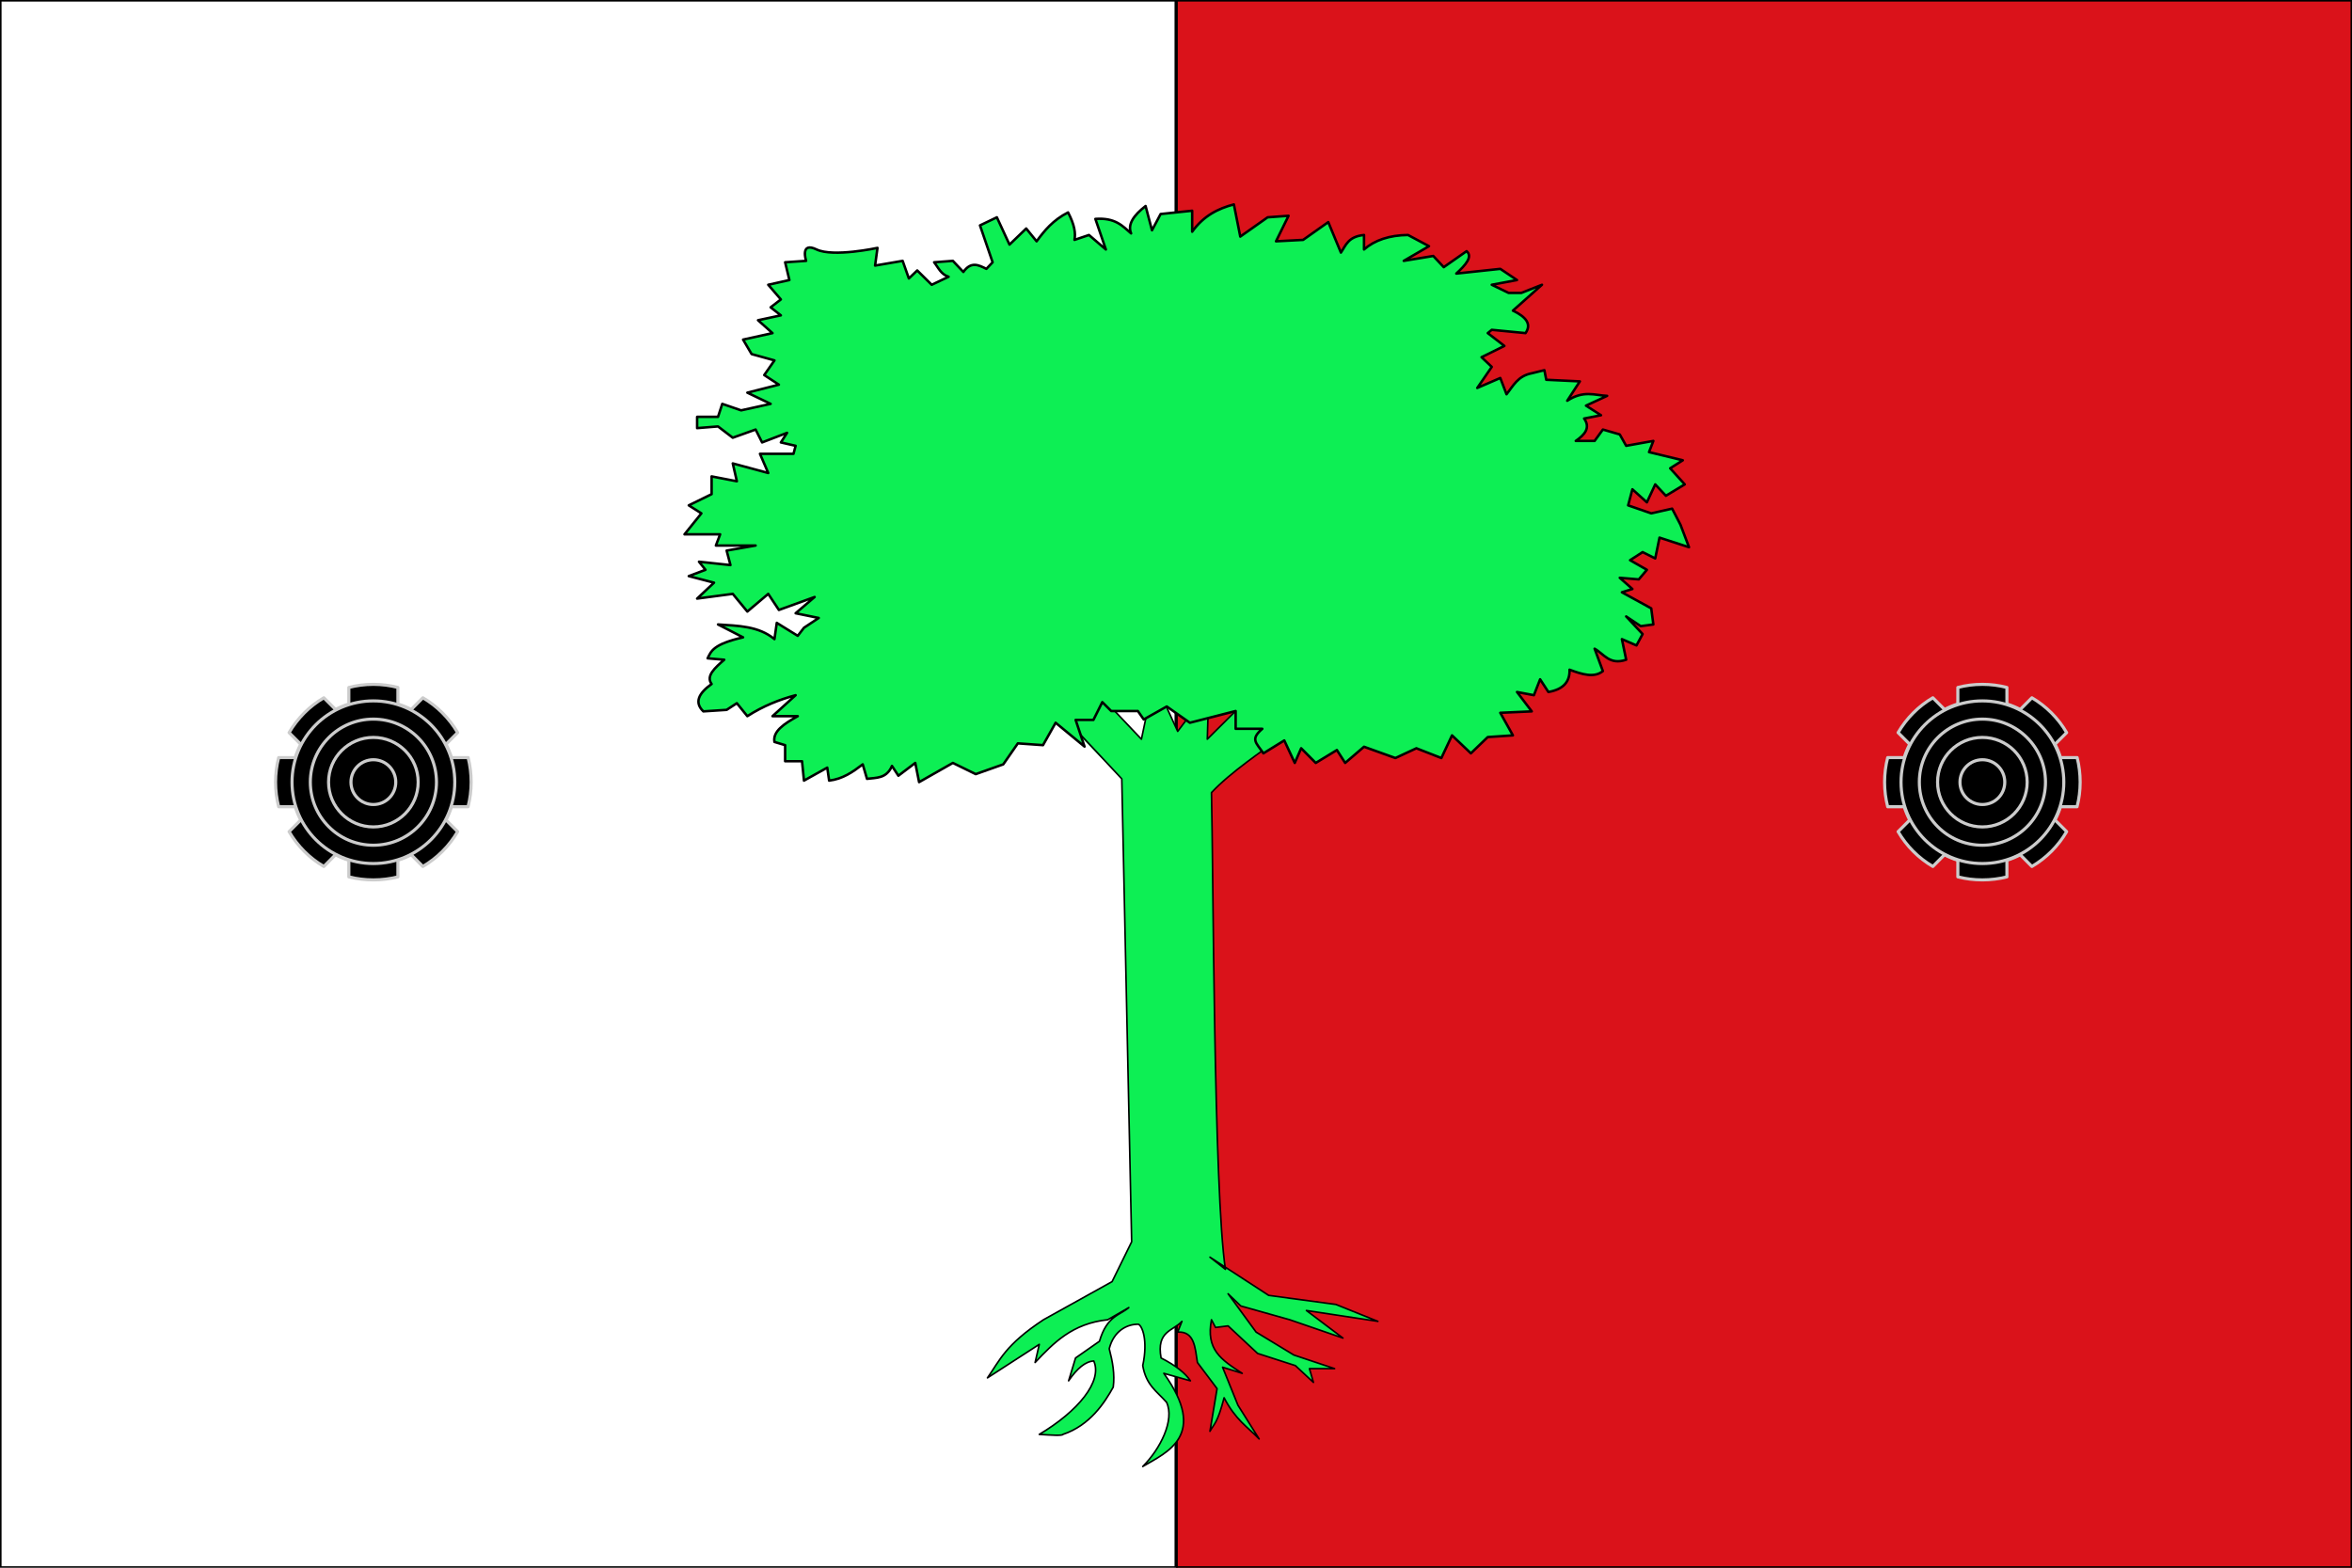 <?xml version="1.0" encoding="UTF-8"?>
<!DOCTYPE svg PUBLIC "-//W3C//DTD SVG 1.1//EN" "http://www.w3.org/Graphics/SVG/1.1/DTD/svg11.dtd">
<svg version="1.2" width="264.58mm" height="176.39mm" viewBox="0 0 26458 17639" preserveAspectRatio="xMidYMid" fill-rule="evenodd" stroke-width="28.222" stroke-linejoin="round" xmlns="http://www.w3.org/2000/svg" xmlns:ooo="http://xml.openoffice.org/svg/export" xmlns:xlink="http://www.w3.org/1999/xlink" xmlns:presentation="http://sun.com/xmlns/staroffice/presentation" xmlns:smil="http://www.w3.org/2001/SMIL20/" xmlns:anim="urn:oasis:names:tc:opendocument:xmlns:animation:1.0" xml:space="preserve">
 <rect x="0" y="0" width="26458" height="17639" fill="#333333" stroke="none"/>
 <defs class="ClipPathGroup">
  <clipPath id="presentation_clip_path" clipPathUnits="userSpaceOnUse">
   <rect x="0" y="0" width="26458" height="17639"/>
  </clipPath>
 </defs>
 <defs class="TextShapeIndex">
  <g ooo:slide="id1" ooo:id-list="id3 id4 id5 id6 id7 id8 id9 id10 id11 id12 id13 id14 id15 id16 id17"/>
 </defs>
 <defs class="EmbeddedBulletChars">
  <g id="bullet-char-template(57356)" transform="scale(0,-0)">
   <path d="M 580,1141 L 1163,571 580,0 -4,571 580,1141 Z"/>
  </g>
  <g id="bullet-char-template(57354)" transform="scale(0,-0)">
   <path d="M 8,1128 L 1137,1128 1137,0 8,0 8,1128 Z"/>
  </g>
  <g id="bullet-char-template(10146)" transform="scale(0,-0)">
   <path d="M 174,0 L 602,739 174,1481 1456,739 174,0 Z M 1358,739 L 309,1346 659,739 1358,739 Z"/>
  </g>
  <g id="bullet-char-template(10132)" transform="scale(0,-0)">
   <path d="M 2015,739 L 1276,0 717,0 1260,543 174,543 174,936 1260,936 717,1481 1274,1481 2015,739 Z"/>
  </g>
  <g id="bullet-char-template(10007)" transform="scale(0,-0)">
   <path d="M 0,-2 C -7,14 -16,27 -25,37 L 356,567 C 262,823 215,952 215,954 215,979 228,992 255,992 264,992 276,990 289,987 310,991 331,999 354,1012 L 381,999 492,748 772,1049 836,1024 860,1049 C 881,1039 901,1025 922,1006 886,937 835,863 770,784 769,783 710,716 594,584 L 774,223 C 774,196 753,168 711,139 L 727,119 C 717,90 699,76 672,76 641,76 570,178 457,381 L 164,-76 C 142,-110 111,-127 72,-127 30,-127 9,-110 8,-76 1,-67 -2,-52 -2,-32 -2,-23 -1,-13 0,-2 Z"/>
  </g>
  <g id="bullet-char-template(10004)" transform="scale(0,-0)">
   <path d="M 285,-33 C 182,-33 111,30 74,156 52,228 41,333 41,471 41,549 55,616 82,672 116,743 169,778 240,778 293,778 328,747 346,684 L 369,508 C 377,444 397,411 428,410 L 1163,1116 C 1174,1127 1196,1133 1229,1133 1271,1133 1292,1118 1292,1087 L 1292,965 C 1292,929 1282,901 1262,881 L 442,47 C 390,-6 338,-33 285,-33 Z"/>
  </g>
  <g id="bullet-char-template(9679)" transform="scale(0,-0)">
   <path d="M 813,0 C 632,0 489,54 383,161 276,268 223,411 223,592 223,773 276,916 383,1023 489,1130 632,1184 813,1184 992,1184 1136,1130 1245,1023 1353,916 1407,772 1407,592 1407,412 1353,268 1245,161 1136,54 992,0 813,0 Z"/>
  </g>
  <g id="bullet-char-template(8226)" transform="scale(0,-0)">
   <path d="M 346,457 C 273,457 209,483 155,535 101,586 74,649 74,723 74,796 101,859 155,911 209,963 273,989 346,989 419,989 480,963 531,910 582,859 608,796 608,723 608,648 583,586 532,535 482,483 420,457 346,457 Z"/>
  </g>
  <g id="bullet-char-template(8211)" transform="scale(0,-0)">
   <path d="M -4,459 L 1135,459 1135,606 -4,606 -4,459 Z"/>
  </g>
 </defs>
 <defs class="TextEmbeddedBitmaps"/>
 <g>
  <g id="id2" class="Master_Slide">
   <g id="bg-id2" class="Background"/>
   <g id="bo-id2" class="BackgroundObjects"/>
  </g>
 </g>
 <g class="SlideGroup">
  <g>
   <g id="id1" class="Slide" clip-path="url(#presentation_clip_path)">
    <g class="Page">
     <g class="com.sun.star.drawing.PolyPolygonShape">
      <g id="id3">
       <rect class="BoundingBox" stroke="none" fill="none" x="13211" y="-18" width="13267" height="17677"/>
       <path fill="rgb(218,18,26)" stroke="none" d="M 19844,17640 L 13229,17640 13229,0 26459,0 26459,17640 19844,17640 Z"/>
       <path fill="none" stroke="rgb(0,0,0)" stroke-width="35" stroke-linejoin="miter" d="M 19844,17640 L 13229,17640 13229,0 26459,0 26459,17640 19844,17640 Z"/>
      </g>
     </g>
     <g class="com.sun.star.drawing.PolyPolygonShape">
      <g id="id4">
       <rect class="BoundingBox" stroke="none" fill="none" x="-18" y="-18" width="13267" height="17677"/>
       <path fill="rgb(255,255,255)" stroke="none" d="M 6615,17640 L 0,17640 0,0 13230,0 13230,17640 6615,17640 Z"/>
       <path fill="none" stroke="rgb(0,0,0)" stroke-width="35" stroke-linejoin="miter" d="M 6615,17640 L 0,17640 0,0 13230,0 13230,17640 6615,17640 Z"/>
      </g>
     </g>
     <g class="com.sun.star.drawing.ClosedBezierShape">
      <g id="id5">
       <rect class="BoundingBox" stroke="none" fill="none" x="3082" y="7682" width="2237" height="2237"/>
       <path fill="rgb(0,0,0)" stroke="none" d="M 4200,7700 C 4105,7700 4012,7712 3924,7735 L 3924,7921 C 3871,7937 3822,7958 3775,7983 L 3643,7851 C 3481,7946 3347,8081 3252,8243 L 3383,8374 C 3358,8422 3337,8471 3321,8524 L 3135,8524 C 3112,8612 3100,8705 3100,8800 3100,8896 3112,8988 3135,9077 L 3321,9077 C 3337,9129 3358,9178 3383,9226 L 3252,9357 C 3347,9519 3481,9654 3643,9749 L 3774,9617 C 3822,9642 3871,9663 3924,9679 L 3924,9866 C 4012,9888 4105,9900 4200,9900 4295,9900 4388,9888 4476,9866 L 4476,9679 C 4529,9663 4578,9642 4626,9617 L 4757,9749 C 4919,9654 5053,9519 5148,9357 L 5017,9226 C 5042,9178 5063,9129 5079,9077 L 5265,9077 C 5288,8988 5300,8896 5300,8800 5300,8705 5288,8612 5266,8524 L 5079,8524 C 5063,8471 5042,8422 5017,8374 L 5148,8243 C 5053,8081 4919,7946 4757,7851 L 4626,7983 C 4578,7958 4529,7937 4476,7921 L 4476,7735 C 4388,7712 4295,7700 4200,7700 Z"/>
       <path fill="none" stroke="rgb(204,204,204)" stroke-width="35" stroke-linejoin="miter" d="M 4200,7700 C 4105,7700 4012,7712 3924,7735 L 3924,7921 C 3871,7937 3822,7958 3775,7983 L 3643,7851 C 3481,7946 3347,8081 3252,8243 L 3383,8374 C 3358,8422 3337,8471 3321,8524 L 3135,8524 C 3112,8612 3100,8705 3100,8800 3100,8896 3112,8988 3135,9077 L 3321,9077 C 3337,9129 3358,9178 3383,9226 L 3252,9357 C 3347,9519 3481,9654 3643,9749 L 3774,9617 C 3822,9642 3871,9663 3924,9679 L 3924,9866 C 4012,9888 4105,9900 4200,9900 4295,9900 4388,9888 4476,9866 L 4476,9679 C 4529,9663 4578,9642 4626,9617 L 4757,9749 C 4919,9654 5053,9519 5148,9357 L 5017,9226 C 5042,9178 5063,9129 5079,9077 L 5265,9077 C 5288,8988 5300,8896 5300,8800 5300,8705 5288,8612 5266,8524 L 5079,8524 C 5063,8471 5042,8422 5017,8374 L 5148,8243 C 5053,8081 4919,7946 4757,7851 L 4626,7983 C 4578,7958 4529,7937 4476,7921 L 4476,7735 C 4388,7712 4295,7700 4200,7700 Z"/>
      </g>
     </g>
     <g class="com.sun.star.drawing.ClosedBezierShape">
      <g id="id6">
       <rect class="BoundingBox" stroke="none" fill="none" x="3267" y="7868" width="1868" height="1867"/>
       <path fill="rgb(0,0,0)" stroke="none" d="M 5116,8800 C 5116,9306 4706,9716 4200,9716 3695,9716 3285,9306 3285,8800 3285,8296 3695,7886 4200,7886 4706,7886 5116,8296 5116,8800 Z"/>
       <path fill="none" stroke="rgb(204,204,204)" stroke-width="35" stroke-linejoin="miter" d="M 5116,8800 C 5116,9306 4706,9716 4200,9716 3695,9716 3285,9306 3285,8800 3285,8296 3695,7886 4200,7886 4706,7886 5116,8296 5116,8800 Z"/>
      </g>
     </g>
     <g class="com.sun.star.drawing.ClosedBezierShape">
      <g id="id7">
       <rect class="BoundingBox" stroke="none" fill="none" x="3473" y="8073" width="1456" height="1456"/>
       <path fill="rgb(0,0,0)" stroke="none" d="M 4910,8800 C 4910,9192 4592,9510 4200,9510 3808,9510 3491,9192 3491,8800 3491,8409 3808,8091 4200,8091 4592,8091 4910,8409 4910,8800 Z"/>
       <path fill="none" stroke="rgb(204,204,204)" stroke-width="35" stroke-linejoin="miter" d="M 4910,8800 C 4910,9192 4592,9510 4200,9510 3808,9510 3491,9192 3491,8800 3491,8409 3808,8091 4200,8091 4592,8091 4910,8409 4910,8800 Z"/>
      </g>
     </g>
     <g class="com.sun.star.drawing.ClosedBezierShape">
      <g id="id8">
       <rect class="BoundingBox" stroke="none" fill="none" x="3678" y="8279" width="1045" height="1044"/>
       <path fill="rgb(0,0,0)" stroke="none" d="M 4704,8800 C 4704,9078 4478,9304 4200,9304 3922,9304 3696,9078 3696,8800 3696,8522 3922,8297 4200,8297 4478,8297 4704,8522 4704,8800 Z"/>
       <path fill="none" stroke="rgb(204,204,204)" stroke-width="35" stroke-linejoin="miter" d="M 4704,8800 C 4704,9078 4478,9304 4200,9304 3922,9304 3696,9078 3696,8800 3696,8522 3922,8297 4200,8297 4478,8297 4704,8522 4704,8800 Z"/>
      </g>
     </g>
     <g class="com.sun.star.drawing.ClosedBezierShape">
      <g id="id9">
       <rect class="BoundingBox" stroke="none" fill="none" x="3930" y="8530" width="541" height="541"/>
       <path fill="rgb(0,0,0)" stroke="none" d="M 4452,8800 C 4452,8940 4340,9052 4200,9052 4061,9052 3948,8940 3948,8800 3948,8661 4061,8548 4200,8548 4340,8548 4452,8661 4452,8800 Z"/>
       <path fill="none" stroke="rgb(204,204,204)" stroke-width="35" stroke-linejoin="miter" d="M 4452,8800 C 4452,8940 4340,9052 4200,9052 4061,9052 3948,8940 3948,8800 3948,8661 4061,8548 4200,8548 4340,8548 4452,8661 4452,8800 Z"/>
      </g>
     </g>
     <g class="com.sun.star.drawing.ClosedBezierShape">
      <g id="id10">
       <rect class="BoundingBox" stroke="none" fill="none" x="21182" y="7682" width="2237" height="2237"/>
       <path fill="rgb(0,0,0)" stroke="none" d="M 22300,7700 C 22205,7700 22112,7712 22024,7735 L 22024,7921 C 21971,7937 21922,7958 21875,7983 L 21743,7851 C 21581,7946 21447,8081 21352,8243 L 21483,8374 C 21458,8422 21437,8471 21421,8524 L 21235,8524 C 21212,8612 21200,8705 21200,8800 21200,8896 21212,8988 21235,9077 L 21421,9077 C 21437,9129 21458,9178 21483,9226 L 21352,9357 C 21447,9519 21581,9654 21743,9749 L 21874,9617 C 21922,9642 21971,9663 22024,9679 L 22024,9866 C 22112,9888 22205,9900 22300,9900 22395,9900 22488,9888 22576,9866 L 22576,9679 C 22629,9663 22678,9642 22726,9617 L 22857,9749 C 23019,9654 23153,9519 23248,9357 L 23117,9226 C 23142,9178 23163,9129 23179,9077 L 23365,9077 C 23388,8988 23400,8896 23400,8800 23400,8705 23388,8612 23366,8524 L 23179,8524 C 23163,8471 23142,8422 23117,8374 L 23248,8243 C 23153,8081 23019,7946 22857,7851 L 22726,7983 C 22678,7958 22629,7937 22576,7921 L 22576,7735 C 22488,7712 22395,7700 22300,7700 Z"/>
       <path fill="none" stroke="rgb(204,204,204)" stroke-width="35" stroke-linejoin="miter" d="M 22300,7700 C 22205,7700 22112,7712 22024,7735 L 22024,7921 C 21971,7937 21922,7958 21875,7983 L 21743,7851 C 21581,7946 21447,8081 21352,8243 L 21483,8374 C 21458,8422 21437,8471 21421,8524 L 21235,8524 C 21212,8612 21200,8705 21200,8800 21200,8896 21212,8988 21235,9077 L 21421,9077 C 21437,9129 21458,9178 21483,9226 L 21352,9357 C 21447,9519 21581,9654 21743,9749 L 21874,9617 C 21922,9642 21971,9663 22024,9679 L 22024,9866 C 22112,9888 22205,9900 22300,9900 22395,9900 22488,9888 22576,9866 L 22576,9679 C 22629,9663 22678,9642 22726,9617 L 22857,9749 C 23019,9654 23153,9519 23248,9357 L 23117,9226 C 23142,9178 23163,9129 23179,9077 L 23365,9077 C 23388,8988 23400,8896 23400,8800 23400,8705 23388,8612 23366,8524 L 23179,8524 C 23163,8471 23142,8422 23117,8374 L 23248,8243 C 23153,8081 23019,7946 22857,7851 L 22726,7983 C 22678,7958 22629,7937 22576,7921 L 22576,7735 C 22488,7712 22395,7700 22300,7700 Z"/>
      </g>
     </g>
     <g class="com.sun.star.drawing.ClosedBezierShape">
      <g id="id11">
       <rect class="BoundingBox" stroke="none" fill="none" x="21367" y="7868" width="1868" height="1867"/>
       <path fill="rgb(0,0,0)" stroke="none" d="M 23216,8800 C 23216,9306 22806,9716 22300,9716 21795,9716 21385,9306 21385,8800 21385,8296 21795,7886 22300,7886 22806,7886 23216,8296 23216,8800 Z"/>
       <path fill="none" stroke="rgb(204,204,204)" stroke-width="35" stroke-linejoin="miter" d="M 23216,8800 C 23216,9306 22806,9716 22300,9716 21795,9716 21385,9306 21385,8800 21385,8296 21795,7886 22300,7886 22806,7886 23216,8296 23216,8800 Z"/>
      </g>
     </g>
     <g class="com.sun.star.drawing.ClosedBezierShape">
      <g id="id12">
       <rect class="BoundingBox" stroke="none" fill="none" x="21573" y="8073" width="1456" height="1456"/>
       <path fill="rgb(0,0,0)" stroke="none" d="M 23010,8800 C 23010,9192 22692,9510 22300,9510 21908,9510 21591,9192 21591,8800 21591,8409 21908,8091 22300,8091 22692,8091 23010,8409 23010,8800 Z"/>
       <path fill="none" stroke="rgb(204,204,204)" stroke-width="35" stroke-linejoin="miter" d="M 23010,8800 C 23010,9192 22692,9510 22300,9510 21908,9510 21591,9192 21591,8800 21591,8409 21908,8091 22300,8091 22692,8091 23010,8409 23010,8800 Z"/>
      </g>
     </g>
     <g class="com.sun.star.drawing.ClosedBezierShape">
      <g id="id13">
       <rect class="BoundingBox" stroke="none" fill="none" x="21778" y="8279" width="1045" height="1044"/>
       <path fill="rgb(0,0,0)" stroke="none" d="M 22804,8800 C 22804,9078 22578,9304 22300,9304 22022,9304 21796,9078 21796,8800 21796,8522 22022,8297 22300,8297 22578,8297 22804,8522 22804,8800 Z"/>
       <path fill="none" stroke="rgb(204,204,204)" stroke-width="35" stroke-linejoin="miter" d="M 22804,8800 C 22804,9078 22578,9304 22300,9304 22022,9304 21796,9078 21796,8800 21796,8522 22022,8297 22300,8297 22578,8297 22804,8522 22804,8800 Z"/>
      </g>
     </g>
     <g class="com.sun.star.drawing.ClosedBezierShape">
      <g id="id14">
       <rect class="BoundingBox" stroke="none" fill="none" x="22030" y="8530" width="541" height="541"/>
       <path fill="rgb(0,0,0)" stroke="none" d="M 22552,8800 C 22552,8940 22440,9052 22300,9052 22161,9052 22048,8940 22048,8800 22048,8661 22161,8548 22300,8548 22440,8548 22552,8661 22552,8800 Z"/>
       <path fill="none" stroke="rgb(204,204,204)" stroke-width="35" stroke-linejoin="miter" d="M 22552,8800 C 22552,8940 22440,9052 22300,9052 22161,9052 22048,8940 22048,8800 22048,8661 22161,8548 22300,8548 22440,8548 22552,8661 22552,8800 Z"/>
      </g>
     </g>
     <g class="com.sun.star.drawing.ClosedBezierShape">
      <g id="id15">
       <rect class="BoundingBox" stroke="none" fill="none" x="11108" y="7645" width="4393" height="8856"/>
       <path fill="rgb(13,239,84)" stroke="none" d="M 12351,7801 L 12132,8264 12619,8763 12730,13972 12510,14420 11738,14849 C 11306,15134 11247,15306 11108,15503 L 11691,15126 11644,15330 C 11852,15110 12062,14891 12461,14849 L 12698,14712 C 12598,14800 12452,14803 12368,15091 L 12099,15279 12021,15536 C 12116,15397 12210,15318 12304,15313 12405,15544 12125,15880 11691,16139 11816,16147 11953,16156 11957,16139 12263,16037 12428,15779 12523,15607 12542,15463 12516,15319 12478,15175 12528,14976 12677,14897 12806,14900 12846,14915 12917,15073 12855,15365 12893,15586 13010,15650 13123,15778 13216,15976 13053,16303 12855,16500 13129,16339 13593,16150 13092,15452 L 13391,15536 C 13336,15452 13229,15365 13061,15279 13006,14974 13196,14977 13296,14867 L 13248,14988 C 13438,14977 13444,15164 13470,15330 L 13691,15624 13611,16104 C 13660,16016 13695,16014 13770,15727 13901,15977 14030,16051 14164,16190 L 13926,15811 13753,15383 13974,15452 C 13735,15297 13563,15185 13628,14849 L 13674,14936 13815,14918 14147,15228 14572,15365 14775,15554 14730,15399 15013,15399 14555,15246 14130,14988 13815,14557 13958,14694 14509,14849 15107,15055 14696,14745 15500,14867 15028,14677 14272,14575 13611,14145 13785,14282 C 13654,13416 13649,9784 13628,8918 13841,8688 14024,8560 14209,8419 L 13881,8007 13581,8317 13598,7766 13248,8229 12981,7646 12840,8317 12351,7801 Z"/>
      </g>
     </g>
     <g class="com.sun.star.drawing.ClosedBezierShape">
      <g id="id16">
       <rect class="BoundingBox" stroke="none" fill="none" x="11073" y="7617" width="4432" height="8892"/>
       <path fill="rgb(13,239,84)" stroke="none" d="M 12351,7801 L 12000,8100 12619,8763 12730,13972 12510,14420 11738,14849 C 11306,15134 11247,15306 11108,15503 L 11691,15126 11644,15330 C 11852,15110 12062,14891 12461,14849 L 12698,14712 C 12598,14800 12452,14803 12368,15091 L 12099,15279 12021,15536 C 12116,15397 12210,15318 12304,15313 12405,15544 12125,15880 11691,16139 11816,16147 11953,16156 11957,16139 12263,16037 12428,15779 12523,15607 12542,15463 12516,15319 12478,15175 12528,14976 12677,14897 12806,14900 12846,14915 12917,15073 12855,15365 12893,15586 13010,15650 13123,15778 13216,15976 13053,16303 12855,16500 13129,16339 13593,16150 13092,15452 L 13391,15536 C 13336,15452 13229,15365 13061,15279 13006,14974 13196,14977 13296,14867 L 13248,14988 C 13438,14977 13444,15164 13470,15330 L 13691,15624 13611,16104 C 13660,16016 13695,16014 13770,15727 13901,15977 14030,16051 14164,16190 L 13926,15811 13753,15383 13974,15452 C 13735,15297 13563,15185 13628,14849 L 13674,14936 13815,14918 14147,15228 14572,15365 14775,15554 14730,15399 15013,15399 14555,15246 14130,14988 13815,14557 13958,14694 14509,14849 15107,15055 14696,14745 15500,14867 15028,14677 14272,14575 13611,14145 13785,14282 C 13654,13416 13649,9784 13628,8918 13841,8688 14215,8441 14400,8300 L 14000,7900 13581,8317 13598,7766 13248,8229 12981,7646 12840,8317 12351,7801 Z"/>
       <path fill="none" stroke="rgb(0,0,0)" stroke-width="18" stroke-linejoin="miter" d="M 12351,7801 L 12000,8100 12619,8763 12730,13972 12510,14420 11738,14849 C 11306,15134 11247,15306 11108,15503 L 11691,15126 11644,15330 C 11852,15110 12062,14891 12461,14849 L 12698,14712 C 12598,14800 12452,14803 12368,15091 L 12099,15279 12021,15536 C 12116,15397 12210,15318 12304,15313 12405,15544 12125,15880 11691,16139 11816,16147 11953,16156 11957,16139 12263,16037 12428,15779 12523,15607 12542,15463 12516,15319 12478,15175 12528,14976 12677,14897 12806,14900 12846,14915 12917,15073 12855,15365 12893,15586 13010,15650 13123,15778 13216,15976 13053,16303 12855,16500 13129,16339 13593,16150 13092,15452 L 13391,15536 C 13336,15452 13229,15365 13061,15279 13006,14974 13196,14977 13296,14867 L 13248,14988 C 13438,14977 13444,15164 13470,15330 L 13691,15624 13611,16104 C 13660,16016 13695,16014 13770,15727 13901,15977 14030,16051 14164,16190 L 13926,15811 13753,15383 13974,15452 C 13735,15297 13563,15185 13628,14849 L 13674,14936 13815,14918 14147,15228 14572,15365 14775,15554 14730,15399 15013,15399 14555,15246 14130,14988 13815,14557 13958,14694 14509,14849 15107,15055 14696,14745 15500,14867 15028,14677 14272,14575 13611,14145 13785,14282 C 13654,13416 13649,9784 13628,8918 13841,8688 14215,8441 14400,8300 L 14000,7900 13581,8317 13598,7766 13248,8229 12981,7646 12840,8317 12351,7801 Z"/>
      </g>
     </g>
     <g class="com.sun.star.drawing.ClosedBezierShape">
      <g id="id17">
       <rect class="BoundingBox" stroke="none" fill="none" x="7686" y="2286" width="11329" height="6529"/>
       <path fill="rgb(13,239,84)" stroke="none" d="M 12300,8100 L 12100,8100 12200,8400 11875,8132 11733,8384 11450,8364 11286,8600 10976,8710 10719,8584 10339,8800 10296,8584 10106,8728 10034,8618 C 9972,8763 9856,8749 9753,8763 L 9705,8600 C 9594,8685 9481,8765 9327,8783 L 9306,8637 9044,8783 9022,8565 8832,8565 8832,8384 8712,8348 C 8690,8230 8820,8143 8974,8058 L 8690,8058 8950,7822 C 8770,7871 8589,7941 8407,8058 L 8289,7912 8174,7987 7912,8004 C 7806,7902 7861,7799 8005,7696 7938,7606 8041,7515 8147,7423 L 7960,7407 C 8000,7327 8020,7249 8359,7171 L 8077,7026 C 8303,7042 8532,7042 8712,7191 L 8738,7008 8974,7154 9044,7063 9210,6953 8950,6900 9164,6717 8762,6863 8642,6682 8407,6881 8243,6682 7842,6735 8032,6556 7748,6482 7936,6411 7863,6320 8217,6358 8174,6195 8500,6138 8053,6138 8101,6012 7700,6012 7890,5776 7748,5686 8005,5560 8005,5360 8289,5415 8243,5214 8642,5322 8549,5106 8926,5106 8950,5016 8784,4978 8854,4870 8573,4978 8500,4833 8243,4925 8077,4798 7842,4817 7842,4690 8077,4690 8125,4544 8337,4617 8669,4544 8407,4418 8762,4328 8597,4220 8712,4055 8455,3984 8359,3821 8690,3748 8527,3603 8784,3548 8669,3458 8784,3369 8642,3204 8880,3151 8832,2951 9068,2935 C 9068,2935 8996,2715 9186,2807 9375,2897 9871,2789 9871,2789 L 9844,2988 10154,2935 10224,3133 10318,3043 10481,3204 10671,3114 C 10584,3087 10556,3011 10508,2951 L 10719,2935 10837,3060 C 10923,2938 11008,2981 11096,3025 L 11166,2951 11024,2536 11214,2445 11356,2752 11544,2571 11661,2715 C 11748,2596 11844,2477 12015,2390 12089,2532 12101,2624 12087,2699 L 12250,2644 12440,2807 12322,2463 C 12548,2447 12628,2543 12724,2626 12681,2523 12755,2421 12887,2318 L 12959,2591 13056,2408 13411,2371 13411,2607 C 13541,2426 13705,2346 13880,2300 L 13952,2662 14260,2445 14495,2428 14354,2715 14659,2699 14942,2499 15084,2842 C 15140,2761 15164,2662 15344,2644 L 15344,2807 C 15464,2702 15630,2646 15839,2644 L 16075,2770 15791,2935 16123,2880 16241,3006 16498,2826 C 16570,2887 16488,2981 16382,3078 L 16877,3025 17065,3151 16781,3204 16971,3296 17113,3296 17346,3204 17019,3495 C 17164,3564 17233,3645 17161,3748 L 16781,3711 16736,3748 16923,3892 16666,4019 16781,4128 16618,4365 16877,4253 16947,4436 C 17022,4344 17072,4230 17231,4200 L 17373,4165 17394,4273 17772,4291 17630,4509 C 17815,4388 17938,4448 18079,4454 L 17841,4564 18010,4672 17820,4709 C 17894,4812 17829,4890 17726,4961 L 17938,4961 18031,4833 18221,4888 18293,5016 18599,4961 18550,5087 18930,5179 18788,5269 18952,5450 18740,5578 18620,5450 18526,5652 18363,5505 18315,5686 18575,5776 18810,5723 18904,5904 19000,6157 18668,6049 18620,6283 18478,6212 18337,6303 18526,6411 18435,6519 18221,6501 18363,6627 18245,6664 18575,6845 18599,7026 18457,7045 18293,6936 18478,7134 18409,7262 18245,7191 18293,7423 C 18106,7487 18043,7357 17938,7299 L 18031,7551 C 17933,7630 17798,7588 17656,7535 17661,7666 17591,7756 17418,7786 L 17325,7643 17255,7822 17065,7786 17231,8004 16877,8020 17019,8274 16736,8293 16546,8476 16334,8274 16214,8529 15933,8419 15697,8529 15344,8402 15132,8584 15039,8439 14801,8584 14637,8419 14565,8584 14447,8331 14212,8476 C 14130,8354 14061,8320 14200,8200 L 13900,8200 13900,8000 13385,8132 13125,7949 12866,8095 12800,8000 12500,8000 12400,7900 12300,8100 Z"/>
       <path fill="none" stroke="rgb(0,0,0)" stroke-width="28" stroke-linejoin="round" d="M 12300,8100 L 12100,8100 12200,8400 11875,8132 11733,8384 11450,8364 11286,8600 10976,8710 10719,8584 10339,8800 10296,8584 10106,8728 10034,8618 C 9972,8763 9856,8749 9753,8763 L 9705,8600 C 9594,8685 9481,8765 9327,8783 L 9306,8637 9044,8783 9022,8565 8832,8565 8832,8384 8712,8348 C 8690,8230 8820,8143 8974,8058 L 8690,8058 8950,7822 C 8770,7871 8589,7941 8407,8058 L 8289,7912 8174,7987 7912,8004 C 7806,7902 7861,7799 8005,7696 7938,7606 8041,7515 8147,7423 L 7960,7407 C 8000,7327 8020,7249 8359,7171 L 8077,7026 C 8303,7042 8532,7042 8712,7191 L 8738,7008 8974,7154 9044,7063 9210,6953 8950,6900 9164,6717 8762,6863 8642,6682 8407,6881 8243,6682 7842,6735 8032,6556 7748,6482 7936,6411 7863,6320 8217,6358 8174,6195 8500,6138 8053,6138 8101,6012 7700,6012 7890,5776 7748,5686 8005,5560 8005,5360 8289,5415 8243,5214 8642,5322 8549,5106 8926,5106 8950,5016 8784,4978 8854,4870 8573,4978 8500,4833 8243,4925 8077,4798 7842,4817 7842,4690 8077,4690 8125,4544 8337,4617 8669,4544 8407,4418 8762,4328 8597,4220 8712,4055 8455,3984 8359,3821 8690,3748 8527,3603 8784,3548 8669,3458 8784,3369 8642,3204 8880,3151 8832,2951 9068,2935 C 9068,2935 8996,2715 9186,2807 9375,2897 9871,2789 9871,2789 L 9844,2988 10154,2935 10224,3133 10318,3043 10481,3204 10671,3114 C 10584,3087 10556,3011 10508,2951 L 10719,2935 10837,3060 C 10923,2938 11008,2981 11096,3025 L 11166,2951 11024,2536 11214,2445 11356,2752 11544,2571 11661,2715 C 11748,2596 11844,2477 12015,2390 12089,2532 12101,2624 12087,2699 L 12250,2644 12440,2807 12322,2463 C 12548,2447 12628,2543 12724,2626 12681,2523 12755,2421 12887,2318 L 12959,2591 13056,2408 13411,2371 13411,2607 C 13541,2426 13705,2346 13880,2300 L 13952,2662 14260,2445 14495,2428 14354,2715 14659,2699 14942,2499 15084,2842 C 15140,2761 15164,2662 15344,2644 L 15344,2807 C 15464,2702 15630,2646 15839,2644 L 16075,2770 15791,2935 16123,2880 16241,3006 16498,2826 C 16570,2887 16488,2981 16382,3078 L 16877,3025 17065,3151 16781,3204 16971,3296 17113,3296 17346,3204 17019,3495 C 17164,3564 17233,3645 17161,3748 L 16781,3711 16736,3748 16923,3892 16666,4019 16781,4128 16618,4365 16877,4253 16947,4436 C 17022,4344 17072,4230 17231,4200 L 17373,4165 17394,4273 17772,4291 17630,4509 C 17815,4388 17938,4448 18079,4454 L 17841,4564 18010,4672 17820,4709 C 17894,4812 17829,4890 17726,4961 L 17938,4961 18031,4833 18221,4888 18293,5016 18599,4961 18550,5087 18930,5179 18788,5269 18952,5450 18740,5578 18620,5450 18526,5652 18363,5505 18315,5686 18575,5776 18810,5723 18904,5904 19000,6157 18668,6049 18620,6283 18478,6212 18337,6303 18526,6411 18435,6519 18221,6501 18363,6627 18245,6664 18575,6845 18599,7026 18457,7045 18293,6936 18478,7134 18409,7262 18245,7191 18293,7423 C 18106,7487 18043,7357 17938,7299 L 18031,7551 C 17933,7630 17798,7588 17656,7535 17661,7666 17591,7756 17418,7786 L 17325,7643 17255,7822 17065,7786 17231,8004 16877,8020 17019,8274 16736,8293 16546,8476 16334,8274 16214,8529 15933,8419 15697,8529 15344,8402 15132,8584 15039,8439 14801,8584 14637,8419 14565,8584 14447,8331 14212,8476 C 14130,8354 14061,8320 14200,8200 L 13900,8200 13900,8000 13385,8132 13125,7949 12866,8095 12800,8000 12500,8000 12400,7900 12300,8100 Z"/>
      </g>
     </g>
    </g>
   </g>
  </g>
 </g>
</svg>